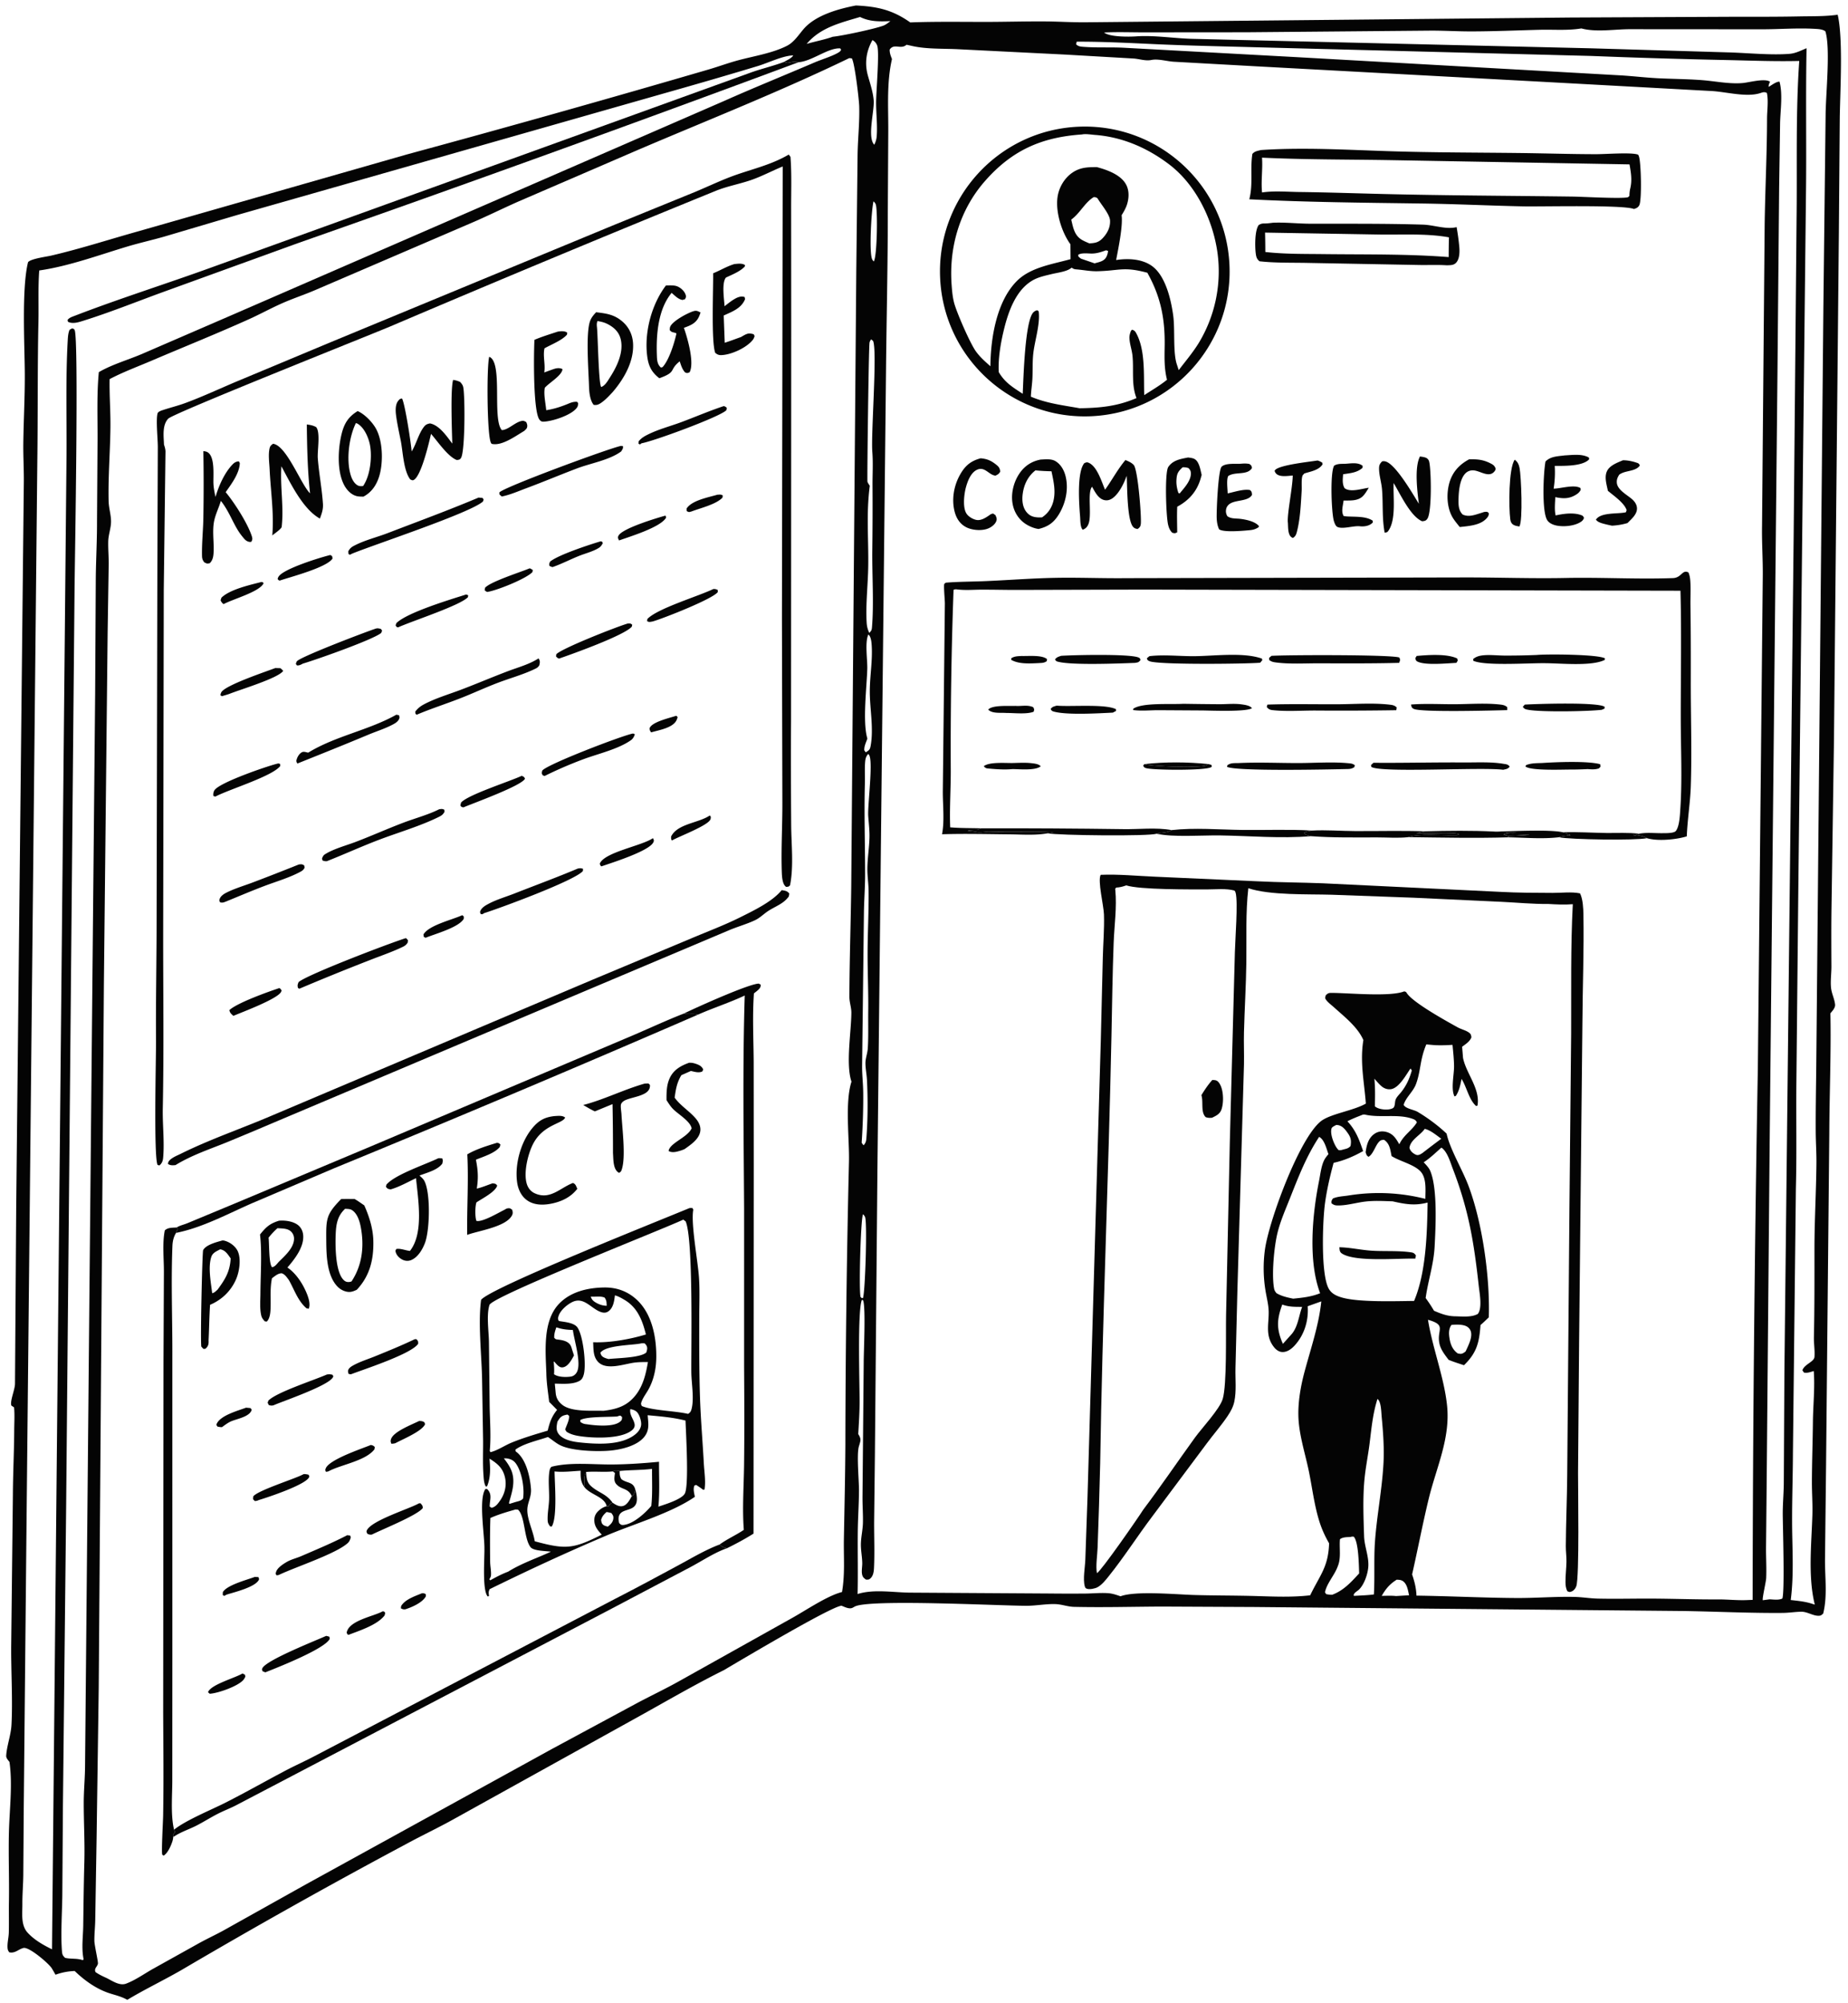 <svg xmlns="http://www.w3.org/2000/svg" width="445" height="482" fill="none"><g fill="#000" fill-opacity=".984" clip-path="url(#a)"><path d="M206.099 1.32c5.184.25 8.791 1.044 13.093 4.076 6.106-.232 12.292-.12 18.404-.126 4.759-.005 9.52-.154 14.279-.113 3.24.028 6.455.245 9.702.206l116.59-1.145 38.92-.18c5.44-.001 10.848.02 16.288-.09 3.065-.061 6.097.027 9.142-.402 1.35 5.72.578 18.708.498 24.988l-.21 27.187-1.18 122.174-.593 40.352c-.072 4.791-.045 9.524-.022 14.314.007 1.686-.27 3.564-.085 5.222.15 1.342.827 2.612.965 3.951.085.816-.653 1.539-1.125 2.127.187 9.641-.23 19.253-.268 28.886l-.777 79.752-.26 23.008c-.01 4.222.605 8.672-.438 12.815-.39.327-.532.505-1.067.517-1.385.035-2.785-1.002-4.22-.975-1.483.028-2.96.275-4.458.288-7.947.067-15.925-.33-23.87-.46l-103.445-.963-22.18-.105c-7.045.03-14.137.233-21.177.07-1.473-.035-2.91-.602-4.39-.66-2.35-.09-4.76.413-7.124.403-6.68-.03-37.802-1.638-41.249.177-.006.003-.595.328-.631.34-.791.305-1.822-.242-2.569-.537-2.545.18-24.327 13.155-28.357 15.517-7.407 3.685-14.504 7.865-21.746 11.855l-43.74 24.245c-3.626 1.998-7.38 3.763-11.015 5.748a1510.49 1510.49 0 0 0-54.033 30.277c-4.325 2.493-8.802 4.628-13.104 7.203-1.37-.788-2.722-1.078-4.208-1.555-3.226-1.038-6.043-3.065-8.46-5.385-1.69.08-3.03.337-4.618.9a34.345 34.345 0 0 0-.913-1.578c-.702-1.12-5.454-5.205-6.808-4.86-1.23.315-2.01 1.353-3.412 1.04-.271-.38-.373-.57-.41-1.057-.09-1.208.276-2.495.304-3.72.056-2.445-.012-4.923.029-7.38.094-5.628-.146-11.283.004-16.918.143-5.417.9-11.36.126-16.742-.343-.433-.825-.918-.789-1.505.152-2.44 1.132-4.885 1.27-7.4.315-5.778-.098-12.715-.07-18.648l.41-36.8c.025-5.177.295-10.352.32-15.535.009-1.8.14-3.64-.038-5.432l-.645-.435c-.39-1.05.864-3.823.871-5.255l.293-42.743 1.832-174.031c.044-3.173-.163-6.345-.123-9.519.07-5.624.392-11.237.357-16.864-.043-6.97-.78-20.501.789-26.752.687-.832 4.37-1.298 5.549-1.572 7.084-1.648 13.896-3.868 20.888-5.822l64.8-18.53a3912.27 3912.27 0 0 0 72.745-20.476c2.35-.692 4.653-1.544 7.02-2.18 3.774-1.014 8.243-1.704 11.741-3.484 1.699-.865 2.79-2.611 3.999-4.023 2.872-3.353 8.422-4.88 12.599-5.68Zm8.689 12.892c-1.293 5.594-.869 11.506-.889 17.22l-.115 19.72c.004 12.715-.311 25.464-.433 38.182l-2.066 192.19-.607 68.473-.188 16.315c-.01 3.645.143 7.352-.029 10.99-.045.957-.185 2.055-1.016 2.66-.32.232-.519.17-.896.182-.522-.365-.817-.595-.955-1.25-.179-.847.048-1.852.037-2.717-.02-1.515-.346-3.028-.33-4.545.019-1.738.459-3.46.494-5.2.044-2.115-.128-4.245-.103-6.365l.29-32.298c.009-2.815.496-12.795-.118-14.792l-.306-.19c-1.129 2.522-.538 20.632-.567 24.857-.017 2.488-.178 4.98-.325 7.465l.198.338c.528.927.323 1.362.047 2.337-.026.09-.058.178-.084.268-.579 1.952.025 8.215.017 10.57-.012 3.317-.254 6.63-.29 9.947-.053 5.015.075 10.015-.043 15.038 3.936-1.25 8.757-.34 12.859-.333l33.07.205c3.017.033 6.035.038 9.052.013 1.755-.028 3.595-.213 5.345-.09 1.038.075 2.013.41 2.988.747 3.597-1.357 13.41-.44 17.652-.312 4.508.135 9.018.115 13.523.217 4.862.11 9.64.423 14.49-.14 2.36-4.887 4.37-6.782 4.557-12.515-1.047-1.822-1.83-3.56-2.44-5.572-1.155-3.81-1.627-7.833-2.427-11.728-.873-4.25-2.353-8.692-2.52-13.032-.138-3.623.547-7.503 1.485-10.993 1.472-5.475 3.45-11.24 4.022-16.89l-3.27 1.163.018.4c.145 3.312-.92 6.62-3.19 9.08-.745.807-1.753 1.562-2.903 1.542-.792-.015-1.477-.487-1.967-1.082-2.39-2.91-1.19-5.873-1.375-9.09-.085-1.493-.508-3.1-.745-4.585a33.224 33.224 0 0 1-.153-9.78c.875-6.745 8.22-26.828 13.488-31.005 2.252-1.785 7.847-2.533 10.827-4.243-.39-5.31-1.465-9.945-.595-15.302l-.155-.323c-1.45-2.997-4.492-5.348-6.93-7.557-.642-.583-1.565-1.235-2.017-1.977-.2-.326-.033-.569.05-.917.592-.582.822-.573 1.662-.564 4.2.043 13.903.967 17.235-.372.4.13.375.055.625.435 1.515 2.302 9.468 6.686 12.24 8.224.858.476 1.978.702 2.75 1.287.455.344.45.557.563 1.083-.378 1.058-1.378 1.646-2.245 2.301l.22 2.685c.022.097.042.197.065.295.882 3.692 4.097 7.217 3.42 11.162l-.325.125c-1.743-1.515-2.263-4.555-3.515-6.525-.303 1.48-.535 2.788-1.365 4.078l-.335.137c-.92-1.795-.078-5.282-.108-7.335-.025-1.692-.212-3.395-.37-5.077-1.65.085-3.245.17-4.89.017-.472-.04-.945-.085-1.417-.13-1.6 3.78-1.29 6.34-2.49 9.56-.695 1.86-2.515 3.263-2.965 5.005.497.925 2.425 1.118 3.382 1.685 2.37 1.405 4.963 3.323 6.958 5.225.02.098.042.193.065.288.89 3.69 3.745 8.407 5.195 12.245 3.37 8.93 5.212 22.077 4.9 31.677-.655.623-1.298 1.265-1.993 1.845-.312 4.193-.867 6.65-3.985 9.68-1.227-.417-2.505-.797-3.7-1.302-.842-1.118-1.81-2.315-2.16-3.698-.887-3.497 1.943-4.602-2.807-5.937 1.122 6.942 3.92 13.945 4.605 20.735.792 7.84-2.6 14.85-4.403 22.242-1.472 6.045-2.642 12.223-4.025 18.3.59 1.74.973 3.26 1.053 5.105 7.997.108 15.992.523 23.99.573 4.667.03 9.415-.373 14.067-.265 1.873.042 3.73.365 5.608.407 4.492.105 9.02-.03 13.517.003 5.143.037 10.255.225 15.4.197 2.368-.015 4.708.265 7.078.155l1.285-.05a7496.35 7496.35 0 0 1 1.252-127.685l1.188-118.286c.065-4.153-.248-8.308-.173-12.448l.63-72.713c.125-8.443.558-16.872.573-25.324.005-1.959.37-4.296-.038-6.183-.56-.294-.917-.187-1.53.016-3.352 1.107-8.245-.29-11.797-.482l-41.21-2.247-68.678-3.712-19.622-1.088c-1.665-.107-3.768-.755-5.368-.425-1.427.293-2.882-.255-4.322-.35l-16.45-.947-25.572-1.277c-3.667-.198-7.725.012-11.298-.798-.433-.098-.868-.188-1.3-.29-.122.08-.24.166-.364.24-1.267.754-2.749-.55-3.724.93-.006.86.244 1.48.556 2.272ZM26.397 91.235c-.076 3.906.244 7.801.196 11.702-.073 5.893-.568 11.764-.435 17.673.036 1.615.55 3.157.58 4.762.03 1.663-.634 3.258-.673 4.911-.044 1.857.134 3.726.11 5.587l-.255 16.377-.902 84.672-1.242 169.163-.517 36.42-.324 19.505c-.022 1.687-.23 3.382-.208 5.07.015 1.097.96 5.075.853 5.502-.204.81-.957 1.093-.587 2 .864.613 1.781 1.03 2.739 1.468 1.34.675 3.075 1.895 4.612 1.325 2.212-.82 4.366-2.36 6.426-3.525l10.736-5.98c2.096-1.19 4.3-2.183 6.41-3.353l19.79-11.06 59.237-32.58 20.566-11.077c3.438-1.825 6.98-3.49 10.364-5.408l26.805-14.982c3.364-1.86 8.512-5.385 12.081-6.285.749-4.393.371-8.378.45-12.755.138-7.545.313-15.065.355-22.615.035-22.725.324-45.45.867-68.17.132-5.57-1.02-14.2.606-19.278-1.42-4.2-.05-11.987-.029-16.612.005-1.26-.479-2.488-.475-3.803.025-8.837.336-17.673.444-26.505l1.216-148.39.315-27.903c.071-3.843.499-7.632.39-11.485-.049-1.739-1.103-10.619-1.786-11.563l-.608-.055c-16.545 7.997-33.765 14.788-50.666 21.995l-28.827 12.435c-3.975 1.751-7.885 3.703-11.877 5.396L75.896 69.81c-2.66 1.14-5.426 2.044-8.066 3.22-2.647 1.18-5.194 2.577-7.836 3.769-7.754 3.496-15.74 6.695-23.572 10.036-3.344 1.427-6.809 2.703-10.025 4.4ZM9.45 65.09c-.302 4.123-.108 8.166-.195 12.282-.24 11.24-.12 22.478-.27 33.72L7.984 209.84l-1.6 157.102-.661 67.762-.113 16.543c-.024 2.315-.236 4.61-.222 6.932.015 2.315-.406 5.083 1.257 6.913 1.573 1.732 3.799 3 5.88 4.012l2.938-301.728.547-57.063c.09-9.421-.234-19.03.3-28.428.049-.847.11-1.722.437-2.512l.595-.338c.368.108.439.037.633.405 1.017 1.931.052 55.06-.016 61.682l-2.032 221.565-.776 72.22-.147 21.365c-.058 4.175-.414 9.365-.071 13.43.06.702.246.995.745 1.462 1.433.325 2.774.06 4.209.538l.253-.145-.075-.405c-.45-2.578-.056-5.165-.022-7.76.067-5.093.127-10.158.268-15.25.132-4.753-.15-9.54-.146-14.3.003-2.868.282-5.728.314-8.595l1.03-111.333 1.404-147.08.155-27.868c.052-4.449.307-8.915.293-13.361l.13-19.87c.022-5.362-.208-10.83.308-16.175 3.121-1.825 6.949-2.922 10.294-4.336l22.172-9.59L174.42 24.275c7.215-3.211 14.555-6.17 21.813-9.283 1.62-.695 4.646-1.602 5.95-2.537.162-.115.248-.31.372-.465l-.227-.346c-2.956-.169-6.811 3.112-10.069 3.334-.873-.206-1.456-.095-2.308.108-.478.113-.676-.044-1.132-.2.667-.395 1.814-.88 2.195-1.555-2.563.079-5.966 1.784-8.478 2.545-7.609 2.305-15.277 4.518-22.929 6.68L57.083 51.753l-17.552 5.194c-2.9.831-5.851 1.484-8.74 2.347-6.92 2.066-14.164 4.763-21.34 5.796Zm425.574-53.486c-.24 11.919.015 23.852-.153 35.77l-1.83 166.264-.477 47.611c-.068 8.268.105 16.545-.115 24.81l-.71 63.585c-.023 5.573-.22 11.158-.203 16.728.02 6.16.478 12.565-.325 18.675 1.7.197 3.383.345 5.023.865.257.082.515.157.77.242-1.668-6.677-.795-14.66-.583-21.527.083-2.628-.117-5.25-.115-7.875.008-4.84.195-9.705.243-14.553.04-4.01.507-8.28.205-12.25-.74.205-1.62.565-2.373.35l-.36-.532c.465-1.463 2.808-2.023 2.903-3.213.125-1.522-.17-3.21-.135-4.767.155-7.053.135-14.05.132-21.1 0-6.888.408-13.8.475-20.69.025-2.585-.157-5.178-.172-7.765-.028-5.2.08-10.445.132-15.65l1.715-182.737.538-46.363c.045-4.906 1.205-15.973-.063-19.953-.695-.511-1.76-.545-2.607-.592-4.17-.234-8.47.115-12.658.113l-31.732-.021c-3.75-.015-8.1.784-11.753-.187-3.405.554-6.61.238-10.022.326-5.498.142-10.98.383-16.483.392-3.232.005-6.467-.197-9.695-.189l-44.46.393-23.82.02c-3.502.024-6.935-.13-10.452.035 1.282 1.105 6.002 1.053 7.685.935 4.59-.322 9.455.537 14.09.606l95.532 2.266 32.993.98c4.577.124 10.4.723 14.835.342 1.415-.122 2.727-.818 4.025-1.344Zm-8.888 373.275c.98.04 2.153.243 3.053-.192.615-1.665.097-17.723.097-20.475.003-2.448.235-4.893.253-7.34l.142-26.455 2.228-201.075.707-76.831c.16-12.58-.232-25.293.645-37.843-5.712.138-11.427-.082-17.137-.21-10.965-.225-21.93-.554-32.89-.99l-81.24-2.106c-7.613-.21-15.26-.358-22.868-.691-6.617-.29-13.222-.665-19.85-.638l-.162.61c.48.524 1.067.572 1.742.625 3.285.258 6.673.045 9.983.234l41.102 2.233 77.858 4.376c3.205.168 6.395.574 9.607.729 3.455.166 6.935.18 10.383.441 3.23.246 6.6.978 9.822.705 1.613-.137 5.303-1.215 6.613-.318-.18.445-.385.749-.32 1.234.707-.398 1.83-1.3 2.602-1.244.823 3.015.198 6.929.14 10.035l-.227 15.44-.4 44.258-1.895 186.668-.723 82.173-.142 14.475c-.003 2.375.145 4.75.035 7.122-.038.83-1.025 5.055-.803 5.268l1.645-.218ZM324.465 269.844c2.027 2.195 2.827 4.38 3.775 7.163-2.203 1.247-4.618 2.297-7.103 2.827-.86 3.173-1.635 6.48-2.077 9.738-.565 4.145-1.048 16.96.877 20.505.683 1.257 1.893 1.797 3.223 2.18 4.05 1.17 12.897.862 17.352.815 2.893-6.808 3.14-16.273 3.258-23.675-3.083.807-5.36.397-8.42-.293-2.195-.072-4.428-.2-6.61.058-2.153.252-4.645 1.015-6.78.927-.608-.025-.838-.172-1.32-.495-.053-.615-.015-.642.317-1.17 1.223-.525 2.498-.52 3.795-.732a45.665 45.665 0 0 1 18.475.817c.003-2.13.358-5.137-1.302-6.745-1.648-1.597-4.803-2.29-6.825-3.545-.328-1.52-.42-2.972-1.795-3.907-.61.002-.893.067-1.313.547-.842.958-1.357 2.928-2.445 3.525-.525-.305-.497-.535-.707-1.075.23-1.682.62-3.377 2.095-4.425.825-.582 1.775-.737 2.755-.515 1.397.318 2.172 1.168 2.877 2.353.128.215.258.43.38.65l.173-.328c1.082-2.037 2.935-3.07 4.067-4.942-.272-.58-.605-.708-1.222-.915-3.398-1.148-7.57-.145-11.16-.928-.318-.07-.208-.042-.625-.025-1.25.505-2.528.97-3.715 1.61ZM214.416 5.079c-2.576.113-4.943.17-7.315-.994-4.781 1.433-9.514 2.522-12.861 6.48 2.077-.612 4.258-1 6.295-1.72 2.272-.225 10.126-1.895 12.182-2.674.616-.234 1.181-.694 1.699-1.092Zm128.416 274.625c.553.61 1.233 1.28 1.558 2.043 1.8 4.187 1.312 13.547 1.07 18.225-.225 4.332-1.575 8.182-2.163 12.402.73.995 1.388 1.983 2.005 3.053 1.63.71 3.08 1.267 4.885 1.337 1.778.023 4.075.32 5.663-.555 1.132-1.417.43-4.957.242-6.672-1.165-10.535-2.395-18.235-6.257-28.273-.595-1.55-1.225-3.825-2.505-4.917-.078-.065-.168-.11-.253-.168-1.355 1.208-2.72 2.533-4.245 3.525ZM210.526 34.83c.32-.665.521-1.253.581-1.992.215-2.633-.145-5.495-.141-8.155.005-2.694.849-12.179.256-13.732-.226-.593-.585-.994-1.135-1.307-1.509 2.696-1.932 5.58-1.088 8.585.552 1.964 1.205 3.837 1.383 5.885.221 2.535-1.611 8.907.144 10.716Zm120.561 230.357-.01 1.06c.768.657 2.22.84 3.23.742.365-.037 1.095-.19 1.308-.497.372-.53.217-1.363.5-1.98.277-.613.872-1.163 1.287-1.69 1.315-1.663 1.968-3.185 2.56-5.2-.095-.153-.19-.353-.32-.475-1.057 1.515-2.715 4.627-4.655 4.96-.802.137-1.615-.133-2.24-.64-.657-.535-1.227-1.243-1.787-1.878.157 1.88.185 3.71.127 5.598Zm-11.195 12.557c-.487-1.305-.96-3.49-2.242-4.152-3.128 4.747-4.975 9.612-7.063 14.86-1.09 2.745-2.27 5.397-2.975 8.28-.807 3.295-1.425 9.935-.822 13.287.09.505.262.793.587 1.178 1.168.722 2.683 1.055 4.02 1.327 2.285-.232 4.33-.437 6.49-1.305-2.93-7.78-1.877-18.982-.262-27.02.317-1.585.51-3.495 1.205-4.945.27-.555.667-1.04 1.062-1.51Zm-8.822 43.268c1.497-1.795 1.68-4.363 2.487-6.515-1.655.002-3.21.03-4.785-.555-1.33 3.637-1.425 5.875.15 9.457l2.148-2.387Zm-103.268-8.633c.531-1.3 1.07-18.275.5-19.51-.135-.292-.253-.455-.5-.652-.564 1.477-1.01 18.437-.573 19.905.383.325.179.277.573.257Zm.672-131.329c.673-.45.986-.565 1.15-1.416.826-4.275-.197-9.057-.175-13.367.019-3.635.698-7.401.452-11.016-.049-.719-.146-1.839-.634-2.403-.048-.055-.11-.096-.166-.144-.884 1.875-.191 6.099-.259 8.303-.134 4.327-1.098 12.265-.088 16.319.023.091.042.183.065.274l.044.163c-.317.877-.802 1.861-.738 2.802l.349.485Zm144.463 144.147c.6-1.338 1.715-3.393 1.218-4.853-.205-.6-.68-1.05-1.268-1.277-.937-.365-2.382-.32-3.372-.225-.695.94-.655 2.082-.475 3.22.235 1.49.747 2.752 1.992 3.647.698.13.933.173 1.543-.222.177-.115.22-.163.362-.29ZM210.41 62.927c.808-1.358.945-11.719.519-13.561-.091-.394-.301-.639-.582-.917-.517 2.059-1.115 12.415-.315 13.977.118.23.198.293.378.5Zm132.15 214.525c1.49-1.155 2.99-2.293 4.502-3.415-1.192-.843-2.532-2.023-3.972-2.378-.053.07-.105.14-.16.208-1.118 1.43-3.29 2.492-3.53 4.362.157.65.622 1.133 1.195 1.47.477.28.772.358 1.297.143.185-.075.493-.278.668-.39ZM209.332 152.319c.447-.519.578-.612.637-1.309.476-5.673.036-12.38.077-18.168a828.25 828.25 0 0 0 .059-16.152c-.012-2.676.16-5.249-.048-7.935-.348-4.467 1.24-24.35.176-26.72l-.476-.372c-.168.27-.336.512-.376.837-.209 1.693-.599 33.109-.496 33.425.108.331.37.685.559.979-.879 6.82-.274 12.569-.369 19.321-.064 4.512-.644 9.137-.381 13.633.052.891.254 1.657.638 2.461Zm113.983 124.353c.797-.225 1.335-.245 1.892-.875.235-1.24.09-2.05-.65-3.095-.632-.898-1.312-1.81-2.467-1.96-.105-.015-.215-.015-.323-.023-.332.198-1.005.458-1.125.835-.385 1.235.425 3.33 1.058 4.4.18.308.385.55.62.815.385.033.627.028.995-.097Zm13.007 103.485c-1.705 1.075-2.6 2.16-3.605 3.892 1.15-.02 2.308-.082 3.455.038l3.138-.183c-.273-1.16-.445-2.69-1.503-3.412-.445-.303-.965-.315-1.485-.335Zm-10.267 3.892c1.587-.095 3.2-.137 4.777-.342.245-4.298-.047-8.64.275-12.923.458-6.122 1.663-12.242 2.02-18.375.223-3.815-.06-7.665-.42-11.465-.105-1.115-.115-3.267-.827-4.12-.053-.065-.123-.11-.185-.165-1.14 3.558-1.435 7.048-1.9 10.733-.383 3.015-1.008 6.012-1.268 9.04-.375 4.352-.195 8.912-.052 13.28.08 2.452 1.177 4.83 1.017 7.287-.112 1.725-.942 4.238-2.217 5.508-.433.432-1.385.86-1.293 1.46l.073.082Zm-.775-14.185c-.848.068-1.93.003-2.615.555-.2 2.08.302 4.395-.468 6.35l-.157.41c-.773 1.978-2.61 3.99-2.983 6.018l.283.432c.52.095.952.175 1.485.14 2.737-1.027 4.517-3.022 6.46-5.125-.07-1.9-.13-7.63-1.303-8.835-.285-.022-.43-.055-.702.055ZM209.046 181.457c-.5.565-.651 1.114-.716 1.864-.147 1.704-.016 3.461-.063 5.173-.203 7.314.049 14.609.053 21.931.002 3.117-.251 6.24-.286 9.361l-.437 36.586c-.029 2.167.239 4.332.265 6.5.048 3.862-.11 8.267-.373 12.132.154.218.281.435.487.605.537-.672.597-.992.66-1.835.34-4.5.353-9.302.134-13.812-.065-1.345-.352-2.7-.37-4.043-.016-1.185.471-2.38.557-3.57.185-2.594.078-6.277.113-8.973.06-4.711-.169-9.432-.152-14.146.019-4.933.293-9.879.241-14.809-.019-1.754-.298-3.509-.296-5.249.003-2.555.448-5.105.506-7.657.039-1.717-.182-3.444-.299-5.155-.179-2.609 1.284-13.531.147-14.761-.05-.055-.114-.095-.171-.142Z"/><path d="M370.032 157.62c2.435-.234 14.792-.164 16.457.82l-.087.382c-3.185 1.559-10.438.803-14.125.782-3.845-.084-14.588.711-17.495-.583l-.038-.432c.603-.482 1.208-.71 1.973-.83 1.675-.264 3.717-.011 5.417.004 2.635.014 5.268-.034 7.898-.143Zm-63.86.212c3.62-.24 29.112-.314 30.792.408.27.613.18.636-.047 1.278-6.435.167-12.905.13-19.343.111-3.347-.011-7.02.229-10.33-.209-.657-.088-1.105-.179-1.622-.603l-.03-.485.58-.5Zm24.553 25.732c7.26.064 14.53-.129 21.795-.079 3.07.021 6.46-.184 9.475.321.705.118 1.12.1 1.542.681-.44.602-.852.571-1.557.761-5.24-.688-29.353.795-31.748-.685l-.097-.444.59-.555Zm-53.947-25.658c3.41-.397 6.92-.008 10.347.006 4.925.021 12.098-1.048 16.73.575l.118.367-.518.634c-3.672.292-24.537.519-26.64-.363-.457-.192-.495-.268-.655-.704l.618-.515Zm28.415 11.657c5.69-.197 11.395-.052 17.087-.084 4.025-.022 8.368-.368 12.363.101.732.086 1.145.169 1.692.663l-.102.669c-6.55.102-13.103.128-19.653.079-3.28 0-6.802.259-10.06-.087-.715-.076-1.04-.215-1.485-.774l.158-.567Zm-7.034 14.074c4.828-.238 9.753.001 14.59-.009 3.93-.008 8.183-.334 12.083.054.572.057.962.108 1.42.492l-.133.446c-.7.46-1.235.445-2.057.457-4.208.099-26.483.574-28.595-.542l.102-.389c.8-.58 1.643-.491 2.59-.509Zm-13.24-14.27c2.943.051 5.885.085 8.828.102 1.702-.001 3.512-.199 5.195.036.777.108 2.04.256 2.535.926-1.433.92-9.8.565-12.04.542l-10.575-.064c-1.955.005-4.09.233-6.02-.039l.055-.31c2.17-1.532 9.135-1 12.022-1.193Zm-29.424-11.54c2.895-.202 16.87-.52 18.732.435.37.19.293.235.395.602-.492.58-.592.529-1.31.66-4.06.157-14.817.57-18.317-.227-.553-.125-.675-.135-.95-.604.457-.573.775-.613 1.45-.866Zm84.284 11.722c.183-.017.368-.03.55-.042 3.3-.213 6.71-.018 10.025-.036 3.548-.019 7.39-.323 10.908.083.65.075 1.165.177 1.67.621l.005.717c-3.028.081-20.94.58-22.535-.313-.525-.295-.485-.477-.623-1.03Zm27.394.012c3.03-.168 17.448-.646 19.215.519l-.01.445-.685.294c-3.455.393-14.435.569-17.645.006-.645-.113-.987-.178-1.355-.726l.48-.538Zm4.247 14.052c3.285-.221 10.888-.532 13.898.293l.102.578-.4.437c-.952.296-1.735.24-2.707.162a77.625 77.625 0 0 1-4.315.114c-1.873-.007-9.603.318-10.695-.78l.227-.31c1.24-.487 2.575-.44 3.89-.494Zm-116.981-13.801c3.33.306 11.72-.458 14.283.855l.012.429-.76.397c-3.5.173-10.867.606-14.065-.211-.542-.138-.635-.187-.915-.639.428-.607.753-.601 1.445-.831ZM243.9 183.619c1.468-.029 3.015-.131 4.472.042.706.084 1.789.184 2.235.752-1.336 1.074-5.095.679-6.801.67-1.808.181-3.731.045-5.543-.113-.694-.06-.906-.042-1.367-.581 1.32-1.087 5.317-.73 7.004-.77Zm.643-13.744c1.443.114 2.916-.319 4.261.32.271.532.266.508.102 1.083-1.651.663-4.715.289-6.549.301-.744-.055-1.494-.01-2.239-.06-.748-.049-1.64-.186-2.145-.751.043-.048.08-.102.13-.143 1.198-.977 4.892-.689 6.44-.75Zm96.588-12.019c2.715-.245 7.282-.581 9.767.608l.133.508-.335.551c-2.328.105-7.208.614-9.22-.244-.518-.22-.508-.37-.675-.866l.33-.557Zm-95.101.009c1.598.057 4.846-.296 6.093.748l-.065.504c-.71.464-1.172.404-2.008.462-2.026.093-4.74.278-6.548-.787l.015-.376c.784-.524 1.601-.493 2.513-.551Zm29.542 26.01c1.575.585 13.567.956 14.907.304.208-.102.285-.17.488-.312l.732.202.123.392c-.05.047-.093.101-.15.14-1.23.866-13.77.751-15.618.273-.487-.126-.542-.221-.792-.623l.31-.376Z"/><path d="M275.572 183.882c4.898-.553 10.473-.525 15.395-.008-.202.141-.28.21-.487.311-1.34.653-13.333.282-14.908-.303Zm-10.53 26.645c4.33-.184 8.772.273 13.105.452l24.785 1.111c5.207.261 10.43.271 15.64.476l42.78 2.064c4.137.225 8.377.23 12.525.247 2.122.009 4.5-.311 6.582.107.04.075.085.146.118.223.582 1.349.682 3.327.71 4.787.162 8.683-.193 17.403-.24 26.089l-.795 76.859-.258 31.558c-.012 3.597.36 25.122-.425 27.232-.197.53-.555 1.018-1.085 1.24-.53.223-.59.17-1.077-.055-.353-.702-.43-1.397-.438-2.18-.012-1.627.2-3.257.233-4.885.025-1.265-.165-2.532-.155-3.802.037-5.638.287-11.295.337-16.943l.545-65.095.403-41.31c.052-10.348-.145-20.776.4-31.109-1.99.172-3.928.06-5.913-.054-3.722.041-7.455-.331-11.172-.51l-21.278-.995-19.722-.716c-5.62-.169-14.885.174-20.05-1.569-.673 5.859-.4 11.929-.478 17.827-.075 5.608-.425 11.213-.57 16.82-.065 2.574.053 5.151.003 7.726l-1.595 54.78-.455 18.368c-.063 2.612.267 5.502-.285 8.057-.275 1.278-.873 2.34-1.588 3.413-1.522 2.287-3.385 4.382-5.02 6.595l-13.092 17.527c-3.615 4.78-6.838 9.86-10.595 14.533-.728.905-1.58 1.977-2.6 2.552-.61.343-1.933.623-2.59.388-.333-.118-.418-.248-.518-.598-.485-1.715.063-4.575.13-6.372l.525-14.965 3.203-110.001.485-20.002c.087-3.466.385-6.859.275-10.332-.07-2.191-1.558-8.098-.79-9.538Zm10.262 152.763c4.283-5.67 8.255-11.548 12.418-17.3 1.667-2.305 5.96-6.855 6.707-9.33 1.03-3.408.72-15.695.81-20.115l.903-41.808 1.217-45.594c.065-2.952.79-12.078.18-14.307-.072-.269-.13-.319-.27-.52-2.065-.569-4.52-.271-6.662-.275-3.918-.008-16.15.088-19.403-.975l-.255.089c-.745.254-1.377.404-2.162.436-.313.392-.26.174-.22.586.4 4.145-.24 8.523-.398 12.689-.282 7.443-.377 14.946-.53 22.396-.707 34.305-2.195 68.608-2.715 102.91-.165 6.755-.372 13.51-.622 20.263-.055 1.755-.498 4.487-.158 6.15 1.07-.58 9.855-13.233 11.16-15.295Z"/><path d="M291.913 259.906c.24.005.388 0 .613.028.532.067.815.342 1.105.775 1.017 1.52 1.09 4.562.51 6.255-.395 1.147-1.265 1.527-2.288 2.027-.592.043-.942.05-1.52-.147-1.187-1.145-.592-3.405-.957-4.99-.023-.103-.05-.203-.075-.303.797-1.307 1.595-2.497 2.612-3.645Zm-32.17-229.413c19.163-.812 35.383 14.003 36.308 33.16.922 19.156-13.795 35.463-32.948 36.499-19.31 1.045-35.782-13.823-36.714-33.14-.932-19.316 14.033-35.7 33.354-36.52Zm-1.98 28.296c-2.117-2.916-3.625-7.768-3.105-11.378.333-2.316 1.663-4.574 3.613-5.889 1.887-1.271 3.682-1.301 5.865-1.303 2.47.661 5.747 1.813 7.032 4.2.81 1.503.7 3.389.158 4.963-.29.845-.768 1.659-1.24 2.415.35 2.565-.805 8.061-1.32 10.785 2.812-.445 6.202-.3 8.605 1.415 3.302 2.356 4.615 8.118 5.135 11.897.48 3.475-.098 8.934.9 11.864.15.438.285.88.432 1.317 1.593-2.106 3.335-4.141 4.728-6.385a33.264 33.264 0 0 0 4.607-21.849c-1.102-7.951-5.187-16.397-11.682-21.312-5.225-3.956-11.215-6.551-17.765-7.057-.938-.072-2.083-.273-2.998-.15-.057.008-.115.024-.17.035-9.792.662-16.903 3.834-23.396 11.239-6.043 6.892-8.674 15.863-8.013 24.937.105 1.444.233 2.958.607 4.362.617 2.324 3.824 9.7 5.248 11.675.986 1.369 2.229 2.457 3.485 3.568.047-6.681 1.474-15.722 6.479-20.616 3.296-3.223 8.558-3.962 12.82-5.15l-.025-3.583Zm-17.261 30.763c1.51 2.559 3.365 3.627 5.767 5.217.178-3.266.503-17.755 2.619-19.652.286-.257.511-.364.874-.46l.35.255c.406 3.03-.933 7.027-1.287 10.093-.23 1.99-.125 4.056-.22 6.06-.069 1.47-.315 2.93-.37 4.396 3.848 1.619 7.668 2.058 11.736 2.785 4.96-.073 9.075-.466 13.7-2.448-1.283-3.2-.62-6.811-.968-10.192-.142-1.404-.667-2.797-.73-4.189-.03-.666.135-1.225.378-1.836l.26-.238c.66.2.82.501 1.137 1.124 2.095 4.093 1.63 10.093 1.785 14.626 1.818-1.185 3.808-2.333 5.483-3.702-.718-2.834-.6-5.42-.563-8.316.083-6.505-.995-11.755-4.172-17.434-5.763-1.55-6.71-.478-12.09-.364-1.688.037-3.378-.325-5.058-.453-.487-.037-.677-.135-1.07-.407-.115.081-.225.165-.342.243-1.118.75-3.23.992-4.555 1.318-1.365.337-2.853.642-4.114 1.284-4.508 2.294-6.374 8.073-7.443 12.644-.708 3.022-1.275 6.544-1.107 9.646Zm25.849-29.317c-1.2.413-2.23.79-3.515.782-.955-.008-2.4-.215-3.195.291l.017.403c.203.169.47.447.703.558l3.22 1.105c1.035-.302 2.257-.47 2.807-1.502.258-.482.373-.944.435-1.487l-.472-.15Zm-3-12.788c-2.155 1.325-3.275 3.87-5.395 5.404.432 1.803.73 3.719 2.432 4.79.595.373 1.27.647 1.913.925 1.555-.069 2.362-.259 3.417-1.455 1.01-1.146 1.66-2.484 1.583-4.037-.075-1.536-2.225-3.947-3.02-5.361-.353-.218-.51-.288-.93-.266Zm40.299-11.339c10.31-.688 20.905-.034 31.225.289 10.107.317 20.297.31 30.415.422 6.317.07 12.647.276 18.96.289 2.337.005 7.965-.437 9.88.013.41.097.375.135.51.472.542 1.355.747 10.535.107 11.785-.295.58-.717.736-1.295.922-2.442-1.048-22.277-.543-26.677-.637-8.13-.175-16.27-.572-24.403-.686-13.865-.195-27.685-.304-41.54-1.015.945-3.604.173-7.275.743-10.92.545-.655 1.28-.732 2.075-.934Zm.252 10.21c2.895-.434 6.028-.145 8.953-.11 6.68.08 13.34.31 20.012.475 15.235.376 30.503.421 45.743.623 2.487.032 11.9.574 13.4.162.007-.002.34-.286.342-.288.01-.01.01-.027.018-.04a7.65 7.65 0 0 1 .22-1.893c.45-1.936.14-3.758-.203-5.686l-57.835-1.027c-10.195-.165-20.477-.112-30.66-.593.205 2.805-.27 5.574.01 8.378Zm-77.06 154.447c.018-.094.038-.187.054-.281.553-3.197.11-6.903.137-10.17l.494-45.098c.007-.693-.323-4.217-.147-4.655.064-.158.257-.226.386-.339 3.156-.254 6.321-.238 9.483-.372 5.649-.239 11.256-.685 16.918-.791 5.65-.107 11.307.146 16.957.078l82.108-.174c7.917.001 15.855.29 23.772.127 8.598-.177 17.255.34 25.833.034 2.122-.076 2.212-2.137 3.737-1.365.33.734.413 1.451.465 2.246.12 1.903-.007 3.836.023 5.742.092 6.084.095 12.149.082 18.234-.017 8.372.28 16.816.003 25.176-.135 4.061-.81 8.075-.968 12.115-2.552.786-7 1.225-9.617.436-.768-.485-1.645-.598-2.52-.783l-.183.153-.225-.149-.025.2h-.18l-.115-.231c.433.158.715.036 1.133-.147.08-.036.157-.075.237-.112 1.81-.352 3.763-.111 5.605-.132.738-.008 2.815.053 3.27-.549.868-1.145.968-3.838 1.06-5.233.49-7.197.115-14.609.11-21.833-.012-10.235.203-20.5-.072-30.731l-129.308-.274-30.403.079c-2.884.009-5.767-.071-8.65-.062-1.967.005-3.776.184-5.754-.054-.436-.052-.483-.06-.924.088a1049.072 1049.072 0 0 0-.674 43.631c0 4.497-.309 9.049-.137 13.531 2.439.21 4.955.169 7.405.237-.094.059-.185.121-.281.177-.711.41-2.447.027-2.867.423l.597.092-.203-.021c.548.039 1.062.081 1.599.201 1.052.236 2.306-.103 3.392-.078 5.085.117 10.176-.077 15.258.159l-1.473.25c-2.901.53-6.16.271-9.107.245-5.42-.047-10.868-.19-16.285-.02ZM306.551 53.6c2.932-.133 6 .23 8.95.238 9.05.024 18.095-.06 27.147.22 2.66.083 5.528 1.224 8.108.603.27 1.562.5 3.152.642 4.731.108 1.174.095 2.964-.8 3.87-.6.608-1.385.543-2.187.585-2.373-.16-4.768-.016-7.145-.082l-26.39-.495c-3.825-.081-7.78.036-11.583-.39-.632-.524-.79-1.002-.9-1.83-.217-1.613-.275-5.631.72-6.908.468-.26.725-.361 1.265-.358.738.004 1.443-.09 2.173-.185Zm42.295 8.27c0-1.584.02-3.168.062-4.751-5.322-.98-11.285-.592-16.707-.677l-27.573-.467c.04 1.555.06 3.11.063 4.666 4.72.531 9.367.451 14.107.51 9.945.122 20.138-.06 30.048.719Zm-98.258 48.727c1.155-.054 2.57-.233 3.592.391 1.313.801 2.075 2.221 2.428 3.677.74 3.074.005 6.452-1.635 9.123-1.245 2.027-2.625 2.957-4.873 3.509-1.026-.123-2.137-.59-3.009-1.134-1.69-1.054-2.819-2.779-3.218-4.719-.515-2.51.161-5.335 1.58-7.453 1.237-1.848 2.962-2.992 5.135-3.394Zm.35 13.899c1.572-1.057 2.477-2.53 2.825-4.399.422-2.274-.105-4.464-.565-6.685a49.335 49.335 0 0 1-3.864-.216c-1.804 1.412-2.776 3.423-3.068 5.675-.196 1.504-.057 3.19.951 4.4.737.887 1.586 1.174 2.709 1.24.34.019.672.014 1.012-.015ZM271 110.711c.737.3 1.442.595 2 1.185 1.005 1.064 1.9 12.473 1.707 14.178-.072.65-.272.873-.78 1.239-.477-.118-.622-.099-1-.449-1.56-1.448-1.475-9.899-1.617-12.363-.65 1.794-1.793 4.205-3.358 5.361-.6.444-1.292.652-2.032.484-1.483-.337-2.258-2.006-2.948-3.208-1.197 1.353.005 6.816-.875 8.973-.285.704-.652 1.091-1.365 1.366-.637-.565-.575-2.334-.647-3.202-.24-2.892-.808-10.659 1.03-12.834.357-.113.545-.259.917-.123 2.13.782 3.235 4.608 4.065 6.534 1.693-2.351 3.035-4.908 4.903-7.141Zm70.925-.859c.465.069 1.043.13 1.473.324.402.181.647.509.75.927.505 2.069.672 12.096-.423 13.711-.367.54-.66.563-1.272.628-2.813-1.166-5.278-6.579-6.86-9.194-.168 3.327.657 8.659-1.243 11.447-.312.457-.377.393-.925.488-.662-3.504-.345-6.925-.637-10.441-.14-1.686-.725-3.394-.708-5.079.01-.764.225-1.128.76-1.646.295-.03.345-.053.67.004 2.445.424 6.81 8.053 8.153 10.212-.383-3.005-1.103-8.724.262-11.381Zm-55.835.242c.543.077 1.215.125 1.678.44 1.05.715 1.295 2.598 1.595 3.745-.09.346-.188.69-.29 1.032-.908 3.019-2.84 5.155-5.595 6.628-.098 2.046-.02 4.117-.005 6.166-.58.272-.583.259-1.205.094-.565-.586-.79-1.127-.985-1.918-.503-2.048-.86-12.576.047-13.912 1.123-1.65 2.953-1.916 4.76-2.275Zm-1.667 8.218c1.032-1.21 2.6-3.04 2.302-4.76-.07-.396-.275-.62-.532-.904a3.696 3.696 0 0 0-1.415-.19c-1.138 1.049-1.41 1.546-1.493 3.113-.055 1.041.15 2.074.47 3.058l.325.113.343-.43Zm92.367-8.72c1.895-.091 4.1-.445 5.813.516l.077.394c-.045.052-.082.108-.132.155-1.698 1.579-5.98 1.452-8.163 1.462.11 1.867.023 3.629-.265 5.477 1.773-.028 5.023-1.088 6.48-.121l.025.443c-.26.445-.487.71-.922 1-1.748 1.167-3.238 1.113-5.185.721-.055 1.433-.24 2.999.077 4.4 1.863-.412 4.188-.742 6.038-.118.517.174.565.251.797.708-.162.43-.33.665-.705.921-1.51 1.03-4.072 1.28-5.862.935-.84-.162-1.835-.564-2.305-1.33-1.335-2.174-.893-11.513-.403-14.087 1.21-1.266 2.99-1.255 4.635-1.476Zm-78.3 2.024c.833-.057 1.608-.148 2.423.065.45.414.497.387.547.989-1.16 1.794-4.012.76-5.697 1.882-.47.87-.155 3.123-.135 4.183 1.565-.324 3.822-1.106 5.377-.799.46.433.41.5.485 1.139-.855 1.574-3.7 1.193-5.207 2.076-.493.289-.885.738-1.013 1.305-.147.663-.052 1.165.273 1.758.792.605 1.875.543 2.837.618.15.014.303.032.453.052 1.365.185 3.49.638 4.342 1.754l-.14.259c-.64.412-1.217.604-1.977.68-1.503.149-6.458.617-7.508-.213-.385-.841-.517-1.667-.565-2.583-.085-1.672.345-11.71 1.193-12.484.937-.857 3.102-.644 4.312-.681Zm25.423-.004c1.357-.073 3.095-.427 4.217.494l-.035.487c-1.35 1.191-2.957 1.261-4.672 1.542-.083 1.151-.253 2.32.357 3.347 1.395 1.073 4.155.11 5.828-.1-.433.682-.89 1.5-1.475 2.061-1.218 1.168-3.05.992-4.603 1.014-.122 1.249-.635 2.578.018 3.722l.642.091c1.988.149 4.633-.117 6.353 1.028l.042.433c-.08.074-.16.15-.242.221-.758.655-1.935.806-2.898.695-1.512-.173-4.18.786-5.437.142-.413-.212-.698-1.028-.82-1.454-.58-2.057-.933-11.56.072-13.271.808-.506 1.725-.423 2.653-.452Zm-87.77-1.323c1.609.145 2.549.577 3.794 1.576.618.496.83.849.921 1.624-.319.569-.573.687-1.131.974-1.077-.081-1.863-1.096-2.858-1.481-.605-.233-1.185-.162-1.751.143-1.381.742-2.094 2.627-2.499 4.062-.464 1.642-.855 4.909.1 6.393.481.748 1.506 1.355 2.363 1.533 1.261.262 2.549-.704 3.524-1.385l.527-.158.568.396c.261.612.439.93.148 1.575-.354.784-1.251 1.402-2.034 1.689-1.507.552-3.73.379-5.162-.36-1.425-.736-2.299-2.025-2.725-3.546-.846-3.019-.27-6.407 1.262-9.112 1.22-2.155 2.571-3.289 4.953-3.923Zm117.644.237c2.07-.021 3.408.08 5.26 1.051.625.327.913.608 1.12 1.276-.1.258-.13.388-.325.62-1.342 1.602-3.455-.227-5.105-.281a2.457 2.457 0 0 0-1.847.712c-1.455 1.455-1.67 4.665-1.68 6.623-.008 1.24.092 2.379.997 3.291 1.55.739 3.183-.006 4.728-.46.34-.131.55-.19.92-.189.415 0 .397.098.677.364-.037.4-.12.661-.362.977-1.495 1.929-4.445 2.064-6.66 2.324-.68-.86-1.475-1.766-1.963-2.746-1.18-2.361-1.25-5.567-.485-8.073.775-2.53 2.433-4.277 4.725-5.489Zm37.01.241c.985-.024 2.175.212 3.113.518.577.188.707.184.97.722-.995 1.54-3.595 1.134-4.975 2.238-.393.638-.63 1.147-.573 1.916.133 1.752 2.505 2.933 3.71 4.007.643.573 1.135 1.312 1.145 2.199.015 1.439-1.36 2.553-2.277 3.505-1.27.372-2.415.554-3.733.636-.552-.116-1.11-.232-1.655-.375-.725-.188-1.837-.448-2.217-1.09 1.187-1.819 5.282-1.31 7.205-1.764l.19-.511c-.565-1.745-3.143-3.487-4.52-4.656-.288-1.461-.885-3.239-.243-4.671.65-1.446 2.488-2.089 3.86-2.674Zm-73.544.053c.417.09.747.292 1.125.489l.097.432c-.89 1.425-2.875 1.719-4.39 2.202-.152.195-.377.351-.46.586-.285.82-.127 2.626-.182 3.547-.188 3.113-.335 6.67-1.098 9.698-.195.776-.335 1.291-1.025 1.693-.215-.115-.335-.162-.517-.35-.698-.716-.61-2.355-.678-3.304-.262-1.825 1.148-8.575 1.168-11.374-1.043.07-2.45.318-3.43-.091-.535-.223-.745-.513-.945-1.026.05-.074.087-.155.145-.221 1.09-1.231 8.407-1.985 10.19-2.281Z"/><path d="M236.212 199.333c11.445-.024 22.89.043 34.332.201 3.753.061 7.9-.451 11.568.228-1.065.711-2.415.566-3.628.872-1.67.652-23.627.42-26.25-.098l1.473-.251c-5.082-.236-10.173-.042-15.257-.158-1.086-.025-2.341.313-3.393.078-.537-.12-1.051-.162-1.599-.202l.204.021-.598-.092c.42-.395 2.156-.012 2.867-.423.096-.055.187-.117.281-.176Z"/><path d="M282.112 199.763c5.52-.62 11.515-.105 17.075-.036 5.52.067 11.212-.18 16.71.146-.68.13-1.393.145-1.92.603.46.531 1.037.593 1.69.746-7.198.614-14.685-.073-21.918-.177-4.32-.062-11.222.493-15.265-.41 1.213-.307 2.563-.162 3.628-.872Z"/><path d="M315.897 199.878c3.43-.194 6.947.105 10.387.12 5.608.025 11.27-.127 16.873.061l-2.108.456c1.868.171 9.235-.361 10.27.248-.32.337-.605.227-1.06.24-2.882.079-8.63-.474-11.17.461-2.392.26-5.045.058-7.457.058-5.313-.001-10.665.097-15.965-.295-.653-.153-1.23-.215-1.69-.746.527-.458 1.24-.473 1.92-.603Zm48.85-89.253c.702.504.992 1.141 1.165 2.002.387 1.901.845 12.742-.05 14.079-.468-.091-1.03-.154-1.435-.413-.513-.327-.678-.76-.755-1.339-.37-2.756-.42-12.247 1.075-14.329Z"/><path d="M343.157 200.057c5.485-.141 11.23-.218 16.71.06l.263.028c1.692.165 3.405.15 5.107.169-.785.084-2.655.043-3.162.52l1.047.382.1.289c-8.03.239-16.097.054-24.132-.043 2.54-.934 8.287-.382 11.17-.461.455-.012.74.098 1.06-.24-1.035-.609-8.403-.077-10.27-.247l2.107-.457Zm33.185.23c3.47-.109 6.938.118 10.408.172 2.62.041 5.34-.146 7.935.182-.08.037-.158.076-.238.111-.417.184-.7.306-1.132.148l.115.231h.18l.025-.2.225.149.182-.154c.875.185 1.753.299 2.52.784-2.555.576-18.442.347-21.195-.226.878-.307 1.883-.347 2.803-.475l-.408-.29.083.303-.363.02.043-.435-1.183-.32Z"/><path d="M359.867 200.12c4.005-.05 13.218-.563 16.475.168l1.183.32-.043.435.363-.02-.083-.303.408.289c-.92.129-1.925.169-2.803.476-3.942.464-8.175.085-12.145.023l-.1-.289a97.878 97.878 0 0 0 5.225-.305c-2.107-.119-4.162-.194-6.272-.077.507-.477 2.377-.437 3.162-.521-1.702-.019-3.415-.003-5.107-.169l-.263-.027Z"/><path d="M362.074 200.832c2.11-.117 4.165-.042 6.273.077-1.738.149-3.48.25-5.225.305l-1.048-.382Zm-196.146 89.933c.311-.097.516-.057.837-.03l.178.383c-.617 3.34 1.095 12.197 1.373 16.36.212 3.162.067 6.312.064 9.475-.006 6.385-.03 12.795.174 19.175.17 5.355.641 10.712.929 16.065.105 1.957.497 4.327.165 6.255l-.304.085a20.12 20.12 0 0 0-1.726-1.185l-.413.165c-.332.89-.048 1.795.116 2.7-5.645 3.9-14.628 6.505-21.076 9.23-9.611 4.06-18.965 8.395-28.326 12.987-.34.665-.24.93-.171 1.66l-.301.105c-1.369-1.487-.748-9.277-.798-11.505.045-3.282-1.447-11.96.238-14.36l.413.008c1.325 1.32.613 2.56.619 4.217l.446.303c.957-.195 1.519-.973 2.056-1.738 1.102-1.567 1.602-3.515 1.215-5.41-.488-2.392-1.806-3.462-3.753-4.682.183 2.345.302 4.457-.605 6.68l-.409-.04.202.22c-.55-.845-.579-1.948-.652-2.938-.205-2.752-.067-5.605-.092-8.365l-.244-14.86c-.121-5.785-.988-13.307-.231-18.93 2.604-3.052 42.562-18.895 50.076-22.03Zm-34.047 53.52c.498-2.02.946-3.372 2.265-5l-1.904-1.927c-.27-2.245-.635-4.535-.678-6.793-.183-5.305-.946-12.615 3.049-16.802 2.779-2.915 6.926-3.865 10.823-3.93 3.177-.055 5.97 1.01 8.22 3.26 3.456 3.46 4.452 9.012 4.374 13.715-.043 2.62-.608 5.27-1.888 7.575-.521.937-1.255 1.882-1.632 2.885-.201.535-.198.617.047 1.097 2.608 1.103 8.003 1.15 11.135 1.888.536-.353.685-.583.845-1.215.646-2.545-.042-6.128-.067-8.79-.056-5.978.5-32.07-1.367-36.318l-.566-.425c-5.073 2.395-46.018 18.46-46.672 20.53-.766 2.425-.173 6.245-.131 8.845l.173 15.453c.055 3.61.365 7.267.024 10.87l.191.257c1.719-.42 3.411-1.617 5.079-2.297 2.822-1.15 5.761-2.015 8.68-2.878Zm.059 1.535c-2.378.818-5.802 1.555-7.819 3.023.071.56-.058.33.367.675 2.257 1.837 3.167 5.972 3.373 8.802.138 1.898-.86 3.288-.883 5.01-.031 2.398 1.423 5.145 1.791 7.583 7.472 2.015 9.238 1.872 16.131-1.6-1.006-1.1-1.853-2.065-1.785-3.663.039-.902.444-1.585 1.117-2.165.599-.517 1.104-.807 1.858-1.027l.434.045c.301-.45.486-.64.97-.885.705.472 1.581 1.035 2.478.812 1.073-.267 1.651-1.502 2.167-2.375.685-.435.628-.86.834-1.625.069.223.131.448.183.675 1.192 5.198-3.027 3.44-4.019 5.495-.291.605-.204 1.343-.032 1.958.386.327.478.475 1.021.425 2.395-.233 5.243-2.858 6.705-4.583.323-2.915.156-5.977.178-8.912-2.559.322-5.202.245-7.785.502-.563-.055-1.155-.205-1.661.103-2.141.23-4.279-.058-6.41.14-.514.905-.491 1.52-.428 2.537.008.133.013.268.022.4l.021.24-.154.308c-.832-1.255-.815-2.313-.799-3.783-2.045.115-4.237.39-6.276.168.031 2.92.713 11-.674 13.255l-.411-.038c-.29-.41-.532-.76-.568-1.282-.113-1.623.272-3.433.331-5.075.083-2.258-.278-4.823.104-7.013.071-.407.176-.665.467-.967 4.489-1.158 9.889-.53 14.503-.553 3.775-.02 7.644-.295 11.402-.652-.021 3.55.193 7.272-.153 10.802 1.511-.515 5.545-1.717 6.35-3.132 1.056-1.858.273-14.72.182-17.583-3.036-.775-6.006-1.002-9.115-1.29.154 1.938.497 3.58-.816 5.205-1.833 2.273-5.819 3.13-8.591 3.34-3.033.228-8.977.048-11.703-1.345-1.033-.525-1.931-1.332-2.907-1.955Zm1.657-12.845.22 2.303c.117 1.192.662 2.08 1.609 2.815 2.247 1.75 7.136 1.332 9.888 1.417 3.172-.382 5.651-1.117 7.728-3.732 1.825-2.298 2.501-5.163 2.978-7.998-1.093 0-2.21-.007-3.294.14-2.47.333-6.71 1.933-8.703-.177-1.227-1.3-1.101-3.065-1.191-4.733 3.962.17 8.905-.72 12.705-1.867-.83-3.33-1.983-6.423-5.083-8.285-.747-.448-1.54-.905-2.385-1.128-.153 1.318-.37 2.968-1.532 3.82-.506.37-1.042.423-1.636.255-2.488-.702-4.208-3.902-7.145-2.44-1.232.615-2.838 1.983-3.251 3.34-.174.573-.197.668.065 1.195 1.328.243 3.67.375 4.492 1.57 1.356 1.973 2.162 8.873 1.512 11.295-.19.71-.438 1.235-1.117 1.59-1.643.86-4.056.638-5.86.62Zm20.594-9.645c-2.232.42-8.338.4-9.617 2.21.152.558.3.838.835 1.12.336.178.742.283 1.105.393 2.045-.243 7.641-.275 9.11-1.565.173-.548.354-1.095.057-1.65-.134-.25-.261-.36-.447-.555-.4-.03-.649-.053-1.043.047Zm-5.518 17.545c-1.999.16-7.623-.022-8.965.888l.081.462c.543.34.821.46 1.482.518 1.981.307 6.386.755 8.041-.61.475-.393.459-.558.486-1.123l-.418-.35c-.231.058-.505.09-.707.215Zm-10.719-20.807c-1.194-.055-2.251-.123-3.406-.47-.121-.038-.243-.073-.364-.11-.073-.02-.145-.045-.217-.07-.283.857-.559 1.605-.506 2.527.321.295.285.348.744.405 1.071.13 2.367.303 3.066 1.235.275.365.38.84.515 1.268l.428 1.33c-.547 1.012-1.394 2.67-2.66 2.867-.56.088-.931-.17-1.319-.532-.287-.27-.544-.585-.801-.88l-.093.102c.074 1.003.154 1.968.07 2.973.974.7 2.719.73 3.93.58.63-.075 1.112-.39 1.467-.92 1.371-2.038-.572-7.835-.854-10.305Zm-16.623 30.892c1.668 2.13 2.537 3.775 2.217 6.588-.158 1.395-.636 2.822-.994 4.177l.147.18 1.369-.422c.705-.213 1.408-.285 1.886-.86.382-2.418-.284-6.48-1.766-8.473-.52-.7-1.203-1.03-2.059-1.167-.269-.043-.53-.03-.8-.023Zm11.329 22.453c-1.191-.178-4.2-.163-4.914-1.098-1.596-2.092-1.307-7.515-3.012-9.012l-.585-.045c-2.062.587-4.103 1.177-6.066 2.05-.118 3.502-.092 7.02-.056 10.525.011 1.057.28 2.25.201 3.272-.027.363-.207.64-.384.943l.192.26c1.418-.773 2.775-1.508 4.291-2.07.014-.005.025-.015.038-.02 3.313-2.058 6.805-3.178 10.295-4.805Zm13.709-6.025c.657-.53 1.187-1.013 1.317-1.89.093-.63-.108-.878-.457-1.373-.404-.112-.758-.205-1.176-.25-.672.623-1.042.998-1.306 1.888.087.585.13.977.686 1.31.269.157.635.235.936.315Zm-.273-53.155c-.06-.875.01-1.248-.513-1.97-1.028-.428-2.211-.133-3.317-.24.203.72.588 1.082 1.222 1.45.834.48 1.648.742 2.608.76Zm-11.873 27.91c-.189 1.042-.394 1.98.268 2.9 1.038 1.442 3.357 1.89 5.02 2.067 4.118.443 10.046.818 13.473-1.93.715-.572 1.342-1.41 1.407-2.355.059-.86-.407-2.427-1.048-3.042-.438-.42-.983-.56-1.558-.685l-.03.22c-.219 1.862 2.212 3.412.406 4.885-2.68 2.185-9.464 1.902-12.666 1.392-1.105-.175-2.127-.435-3.077-1.052l-.326-.525c.321-1.023 1.022-2.223.946-3.295l-.391-.303c-.811.143-1.428.295-1.94.99-.174.235-.329.483-.484.733Z"/><path d="m140.613 357.712.154-.308-.021-.24c-.009-.132-.014-.267-.022-.4-.063-1.017-.085-1.632.428-2.537.078 1.41.101 2.462 1.238 3.467 1.75 1.55 3.64 1.81 5.103 3.918-.484.245-.669.435-.97.885l-.434-.045c-.553-2.348-4.09-2.73-5.476-4.74Zm6.949-3.626c.507-.307 1.098-.157 1.662-.102-.029.81-.005 1.245.391 1.96 1.311 1.055 2.828.557 3.358 2.48-.206.765-.149 1.19-.835 1.625-.903-2.03-2.528-1.49-3.749-2.908-.572-.665-.46-1.465-.357-2.275.017-.13.036-.257.054-.387l-.524-.393Zm-65.407-65.531c1.074-.043 2.157-.015 3.233-.013.807.46 1.566 1.015 2.333 1.54 1.187 2.66 2.106 5.563 2.177 8.49.11 4.515-.835 8.468-3.978 11.81-.515.248-1.09.493-1.67.525-1.053.06-2.22-.51-2.943-1.247-2.639-2.698-2.718-7.635-2.745-11.16-.039-5.133-.068-6.24 3.593-9.945Zm2.492 19.822c2.637-3.972 3.107-8.67 2.184-13.287-.274-1.37-.874-3.193-2.157-3.925-.424-.245-1.095-.238-1.573-.265-1.796 1.66-2.157 3.615-2.26 5.97-.12 2.78-.122 9.042 1.842 11.095.435.452.811.6 1.443.545.174-.015.356-.08.521-.133Zm-17.472-14.61c1.445-.132 3.34.12 4.526 1.005.79.59 1.22 1.49 1.305 2.463.248 2.852-2.038 5.76-3.794 7.797 2.179 1.473 3.858 4.138 4.795 6.588.36.94.763 2.377.333 3.335l-.532-.11c-2.106-1.803-2.928-4.485-4.265-6.828-.488-.627-.916-1.342-1.704-1.6-.939.015-1.616.668-2.348 1.198-.49 2.385-.266 4.502-.327 6.895-.029 1.105-.085 2.742-.927 3.53l-.475-.058c-.399-.442-.709-.807-.85-1.397-.399-1.673-.214-3.603-.203-5.318.028-4.527.388-9.327-.06-13.822l-.038-.355c1.454-1.818 2.345-2.625 4.564-3.323Zm-2.5 4.083c.187 1.417.036 6.352.847 7.112.718-.14 1.124-.762 1.59-1.282 1.44-1.425 3.617-3.308 3.693-5.495.024-.68-.22-1.32-.708-1.795-.836-.82-2.178-.743-3.277-.823a16.752 16.752 0 0 0-2.145 2.283Zm-11.111.666c.304.022.344.01.682.115 1.283.39 2.595 1.405 3.09 2.672.72 1.843.3 4.648-.439 6.428-1.194 2.872-3.474 5.082-6.314 6.272-.189 2.843-.215 5.708-.357 8.558.035.667.003 1.197-.455 1.717-.359.405-.32.305-.807.328l-.491-.55c-.252-1.848.236-22.813.444-23.208.7-1.322 3.295-1.947 4.647-2.332Zm-1.176 11.842c1.838-2.497 2.986-4.35 3.157-7.525-.696-.962-1.251-1.97-2.525-2.185-.887.48-1.805.81-2.141 1.838-.822 2.512-.088 6.132.213 8.73.576-.143.86-.475 1.296-.858Zm67.279-35.342c.456.062.486.095.829.407l-.149.603c-1.243 1.52-3.947 2.315-5.746 3.06.503 2.522.613 4.405.208 6.947 1.35-.292 2.51-.84 3.809-1.26.63.108.725.033 1.105.535-.407 1.525-3.661 3.143-4.99 4.048-.347.917-.368 3.55-.011 4.452 1.432.358 5.26-1.942 6.69-2.635.182-.105.516-.327.736-.367.619-.113.745-.008 1.201.347.136.598.198.9-.126 1.453-1.537 2.62-7.745 3.54-10.451 4.472l-.275.095c-.084-6.457.358-12.932.028-19.377 2.206-1.283 4.718-2.028 7.142-2.78Zm-14.113 3.71c.323-.022.622.01.944.04.184.535.124.693.015 1.255-1.14 1.563-3.751 2.203-5.509 2.878.405.36.882.755 1.148 1.232 1.557 2.795 1.354 11.788.2 14.928-.589 1.6-1.73 3.545-3.385 4.197-.655.26-1.383.21-2.015-.092-.731-.353-1.406-.99-1.649-1.78-.143-.465-.073-.413.123-.808.975-.21 2.256.363 3.292.458 3.399-4.303 1.931-12.493 1.458-17.503-1.963.92-4.032 2.11-6.114 2.698-.667-.125-.7-.095-1.128-.613l.114-.537c2.08-2.425 9.357-4.82 12.506-6.353Zm28.031-10.145c.845-.04 1.812-.19 2.501.355-.547 1.497-5.25 1.642-7.686 6.29-1.29 2.46-2.42 7.137-1.5 9.822.312.913.936 1.683 1.817 2.095 3.733 1.748 6.17-1.305 9.245-2.457.693.267.738.742 1.054 1.395-1.601 2.1-3.982 3.172-6.526 3.63-1.92.345-4.017.29-5.646-.913-1.385-1.025-2.108-2.667-2.331-4.337-.572-4.263.867-9.545 3.591-12.88 1.571-1.925 3.043-2.75 5.481-3Zm21.563-7.787c.311-.057.668-.042.986-.06l.374.358c.004.29.019.33-.051.645-.465 2.092-4.585 2.242-6.151 3.165-.322.19-.687.515-.778.895-.133.552.094 1.78.125 2.407.168 3.31 1.055 10.085.108 13.105-.173.553-.208.67-.702.945-.11-.075-.229-.14-.33-.225-1.127-.965-1.016-3.175-1.125-4.525a559 559 0 0 0-.109-11.797l-4.247 1.747c-.968-.432-1.887-1.007-2.809-1.53 4.983-1.295 9.713-3.702 14.709-5.13Zm10.78-5.037c.69-.04 1.225.095 1.874.337.732.27 1.201.568 1.543 1.288l-.237.475c-.894.402-1.829.065-2.752-.125l-2.283 1.012c-1.086 1.8-1.332 3.365-1.618 5.408 1.447 2.005 3.515 3.177 5.08 5.015.709.832 1.243 1.887 1.1 3.007-.249 1.953-2.298 3.295-3.777 4.353-.536.245-1.112.425-1.682.572-.703.183-1.537.285-2.179-.115.273-1.927 4.587-3.27 5.549-5.45-.334-1.727-3.215-3.372-4.461-4.632-.629-.638-1.11-1.408-1.589-2.16-.009-1.853-.003-3.713.833-5.418.942-1.922 2.672-2.88 4.599-3.567ZM83.637 369.438l.696.107c.078.258.171.372.082.632-.143.42-.307.818-.639 1.128-2.807 2.612-12.651 5.795-16.682 7.73l-.506.075c-.241-.477-.245-.278-.12-.77.257-1.013 1.678-1.922 2.54-2.43 1.066-.632 2.403-.937 3.552-1.435 3.708-1.605 7.49-3.175 11.077-5.037Zm16.226-47.155.398-.017c.447.487.436.465.432 1.127-1.705 2.468-12.955 6.095-16.103 7.3-.277.055-.415-.015-.68-.097-.052-.295-.175-.603-.06-.893.215-.537.709-.842 1.192-1.112 1.65-.92 3.541-1.493 5.292-2.205 3.196-1.3 6.42-2.61 9.53-4.103ZM78.534 393.68c.255.035.538.132.788.2l.075.517c-1.176 2.415-12.56 6.89-15.51 8.053l-.664-.268c-.095-.297-.197-.39-.056-.702.88-1.955 12.846-6.658 15.367-7.8Zm.175-62.903c.384-.053.661-.078 1.049-.005.41.08.254.012.507.417-.03.08-.05.168-.09.245-1.078 2.025-11.704 5.635-14.31 6.748-.451.127-.685.075-1.132-.048l-.286-.57.188-.515c1.983-2.012 10.954-4.892 14.073-6.272Zm22.163 31.011.398-.022c.387.49.536.547.53 1.162-1.35 1.753-9.637 5.065-12.233 6.363-.44.067-.666-.003-1.079-.158-.146-.32-.316-.45-.171-.802.96-2.33 9.9-5.125 12.338-6.425l.217-.118Zm-27.74-7.043c.414-.02.747.058 1.151.138.125.242.277.347.142.622-.906 1.845-9.931 4.828-12.13 5.49-.332.175-.553.195-.92.245l-.438-.44.04-.68c1.03-1.41 9.646-4.115 11.86-5.225l.295-.15Zm16.146-7.003c.46.063.621.16.965.468l-.07.565c-2.046 2.69-7.616 3.622-10.63 5.075l-.292.142c-.275.163-.466.163-.778.198-.132-.37-.197-.36-.055-.77.752-2.153 8.588-4.743 10.86-5.678Zm2.889 40.016c.44.075.228-.023.597.372l-.15.623c-1.802 2.317-5.973 3.627-8.68 4.675l-.234-.083c-.194-.377-.28-.347-.135-.785.857-2.597 6.187-3.572 8.358-4.675.082-.04.163-.085.244-.127Zm8.759-45.797c.396.01.669.007 1.036.18.335.16.283.28.392.607-.769 1.723-5.367 3.59-7.134 4.55-.344.108-.616.125-.974.145-.196-.46-.247-.687-.055-1.197.665-1.775 5.011-3.428 6.735-4.285Zm-41.704-3.195c.36.01.728.06 1.088.092l.303.378c-.408 1.7-3.485 2.18-4.95 2.802-.783.335-1.53.918-2.221 1.41-.389.01-.7-.062-1.079-.142l-.263-.403c.028-.087.047-.177.085-.262.912-2.033 5.094-3.14 7.037-3.875Zm-.823 63.953.598.312.078.478c-.136.27-.259.52-.456.75-1.312 1.542-6.083 3.212-8.105 3.345l-.422-.36c.604-1.835 6.575-3.453 8.307-4.525Zm2.93-23.227.876.033c.108.27.259.41.112.692-.916 1.758-5.892 2.945-7.757 3.533l-.576.315-.357-.24.038-.683c.995-1.707 5.799-2.94 7.664-3.65Zm40.26 3.934c.484-.01.547-.02.953.235l.013.482c-.829 1.54-3.37 2.645-4.986 3.148-.494.025-.592-.023-1.04-.245l.068-.55c.953-1.623 3.351-2.38 4.992-3.07Zm88.348-346.231.41.557c.325 4.213.143 8.552.161 12.78l.019 27.218-.038 95.484c-.078 8.41-.022 16.868.029 25.282.028 4.655.638 9.978-.276 14.54-.368.372-.416.332-.945.382-.07-.062-.145-.121-.211-.187-.698-.698-.795-2.363-.828-3.31-.194-5.606.158-11.229.137-16.833L188.291 149l.183-108.937c-2.595 1.062-5.117 2.423-7.77 3.32-2.772.936-5.567 1.427-8.308 2.53a5250.942 5250.942 0 0 0-78.672 32.753c-6.118 2.55-51.973 20.787-53.206 22.081-1.499 1.572-1.096 4.253-1.03 6.243.175.544.363 1.112.361 1.689L39.436 142l-.142 82.165c-.021 14.197.195 28.388-.095 42.585-.08 3.888.429 8.003.088 11.843-.07.792-.277 1.34-.889 1.87l-.45-.113c-.98-1.847-.349-26.312-.377-29.945-.073-9.558.137-19.117.14-28.675l.178-83.512.112-30.626c.007-1.901-.488-6.57-.06-8.11.129-.464 1.094-.739 1.5-.87 1.675-.548 3.402-.974 5.058-1.578 4.406-1.608 8.724-3.667 13.061-5.467l22.02-9.196 68.38-28.275 19.387-7.895c2.735-1.138 5.401-2.402 8.165-3.482 4.908-1.919 9.78-2.802 14.425-5.524Z"/><path d="M164.725 243.886c2.926-1.424 15.488-7.088 17.975-7.183l.485.257c-.013.58-.141.804-.564 1.214-.33.32-.714.601-1.076.883-.383 5.433-.094 11.023-.058 16.477l.016 25.155-.052 88.375c-2.049 1.292-4.21 2.45-6.384 3.517-.762-.165-1.23-.297-1.782-.892 1.806-1.318 3.955-2.255 5.827-3.525-.394-5.068-.007-10.41.059-15.505.101-7.95.059-15.958.01-23.91l.001-37.783c-.1-17.1-.374-34.3.148-51.39-3.683 1.731-7.554 2.963-11.273 4.606-1.036-.35-2.182.016-3.332-.296ZM41.733 442.013c-.043.335-.084.655-.181.98-.318 1.068-1.165 3.04-2.168 3.57l-.313-.235c-.236-.672.19-8.062.212-9.37.144-8.207.052-16.452.011-24.657l.077-84.65.095-21.525c.014-3.153-.403-6.995.217-10.023.748-.737 1.845-.63 2.867-.712l.24.332-.387.968c-.612.98-.839 2.04-.884 3.182-.356 8.953.027 18.015-.017 26.978l.003 71.362-.017 29.883c.027 3.732-.427 8.322.364 11.952.02.09.043.178.064.268l.245.575-.495.66.067.462Zm146.502-227.802c.826.146 1.29.157 1.823.813l-.105.685c-1.268 1.841-3.397 2.434-5.161 3.651-.951.655-1.872 1.558-2.911 2.056-2.062.988-4.36 1.598-6.471 2.508l-25.409 10.719-83.948 35.456a976.555 976.555 0 0 1-11.724 4.91c-4.127 1.653-8.264 3.04-12.069 5.373-.676.067-1.203.12-1.795-.27-.105-1.148 2.106-1.978 2.996-2.42 7.179-3.565 14.784-6.123 22.136-9.283l77.231-32.701 23.674-9.905c3.94-1.659 8.013-3.191 11.838-5.101 3.189-1.593 7.663-3.739 9.895-6.491Z"/><path d="M173.284 371.688c.552.595 1.02.727 1.782.892-3.04 1.052-6.034 3.082-8.904 4.595l-18.918 9.967-48.208 25.22-42.067 22.018c-1.484.78-3.069 1.365-4.562 2.13-1.819.933-3.545 2.052-5.375 2.96-1.622.802-3.39 1.377-4.912 2.36-.24.155-.124.103-.387.18l-.067-.463.495-.659-.245-.576c2.882-2.305 8.939-4.759 12.42-6.522 4.91-2.485 9.71-5.227 14.585-7.785 2.264-1.187 4.607-2.223 6.867-3.42l72.492-37.908c5.047-2.575 10.056-5.292 15.048-7.977 3.24-1.742 6.513-3.713 9.956-5.012Zm-8.561-127.797c1.151.311 2.297-.055 3.333.295a4934.914 4934.914 0 0 1-87.638 36.972l-19.654 8.37c-5.882 2.57-12.059 5.923-18.362 7.165l.388-.967-.24-.333c.69-.467 1.808-.7 2.6-1.037l10.795-4.485 33.39-14.008 61.029-25.841c4.812-1.993 9.494-4.237 14.359-6.131ZM143.551 75.14c2.498.307 4.361.528 6.369 2.275 1.544 1.343 2.39 3.153 2.518 5.187.272 4.353-2.183 8.575-4.908 11.755-.869.923-1.762 1.904-2.82 2.617-.591.398-1.043.575-1.76.452-.94-1.19-1.08-3.193-1.122-4.668-.101-3.502-.786-12.313.217-15.365.303-.92.851-1.56 1.506-2.252Zm3.146 15.964c1.711-2.597 3.507-6.119 2.8-9.342-.353-1.615-1.326-2.694-2.72-3.518-.969-.572-1.803-.817-2.915-.977-.187.57-.175.887-.115 1.458.229 2.163.39 13.65 1.021 14.412.827-.268 1.49-1.307 1.929-2.033ZM86.123 98.93c1.697.722 3.606 2.713 4.47 4.333 1.618 3.036 1.715 8.131.71 11.387-.646 2.092-1.837 3.844-3.793 4.87-.458-.006-.933-.007-1.385-.082-1.294-.217-2.365-1.231-3.027-2.309-2.042-3.327-1.734-9.121-.824-12.758.629-2.51 1.635-4.091 3.85-5.441Zm1.308 18.035c1.71-2.446 2.195-6.861 1.68-9.761-.316-1.776-1.367-4.306-3.022-5.246-.12-.068-.26-.098-.39-.147-1.695 3.459-2.403 9.063-1.168 12.778.294.882.916 2.007 1.856 2.327.349.119.687.084 1.044.049ZM73.88 102.148c.847.117 1.493.22 2.248.634 1.082 1.274.259 5.702.397 7.502.281 3.673.993 7.279 1.24 10.967.088 1.334-.286 2.312-.732 3.549-4.126-2.292-7.052-8.503-9.273-12.584-.333 4.926.628 9.786.061 14.646-.343.633-1.677 1.503-2.255 1.998.45-5.255-.39-10.651-.64-15.921-.075-1.563-.35-3.434-.03-4.961.132-.632.346-.816.85-1.183 3.148.359 6.496 9.214 8.701 11.699l.213.238c-.598-5.503-.72-11.054-.78-16.584Zm35.23-10.718a5.34 5.34 0 0 1 1.696.493c.349.39.625.709.739 1.232.451 2.072.467 15.567-.546 17.071-.302.449-.496.403-.994.484-2.19-.842-4.645-4.526-6.212-6.299-.5 2.198-2.369 10.153-4.16 11.09-.348.181-.512.002-.844-.127-1.602-2.082-1.76-6.546-2.26-9.188-.37-1.835-.777-3.679-1.06-5.529-.194-1.28-.442-3.125.429-4.207.33-.412.42-.485.917-.552.754 1.508 2.142 10.665 2.312 12.751 1.14-1.862 1.631-4.179 2.922-5.884.435-.575.819-.753 1.506-.868 2.232.424 4.076 3.139 5.356 4.861-.089-3.075-.464-13.033.199-15.328Zm51.247-22.735c.846-.002 1.931-.098 2.725.217.84.332 1.719 1.13 2.01 1.999.172.513.08.624-.131 1.088l-.63.19c-1.054-.2-1.808-1.026-2.601-1.707-3.279 3.939-3.734 10.043-3.555 15.006.042 1.165.063 2.127.96 2.96l.4-.087c1.582-1.69 2.856-5.837 3.357-8.118-.726-.385-1.098-.111-1.621-.82.013-.268.008-.496.102-.758.494-1.379 4.253-3.38 5.654-3.789.717-.21 1.045.019 1.665.323-.137.397-.276.801-.465 1.177-.754 1.503-2.076 1.974-3.546 2.52.11.316.217.633.32.952.726 2.259 2.191 7.545 1.061 9.736-.576.222-.553.264-1.114.023-.699-.791-.941-1.671-1.273-2.651-2.698 2.154-.582 2.502-4.91 4.07-1.867-1.442-2.611-2.95-2.912-5.258-.752-5.759 1.017-12.462 4.504-17.073ZM48.968 108.562c.399.057.785.094 1.124.337 1.745 1.256 1.206 5.715 1.31 7.621.056 1.027.282 2.065.485 3.073.772-2.593 2.058-5.565 3.895-7.594.54-.597.938-.923 1.73-.977l.232.41c-.069 2.47-2.032 5.065-3.405 7.004 2.123 2.553 5.253 7.452 6.27 10.523.202.612.217.873-.095 1.426-.197.029-.281.055-.497.014-.81-.15-1.215-.729-1.7-1.334-2.012-2.425-2.893-5.724-5.134-8.53-.446 1.539-1.19 3.008-1.556 4.565-.554 2.352-.119 4.942-.177 7.345-.028 1.13-.084 2.27-.942 3.088-.682.151-.694.106-1.325-.213-.385-.524-.523-.862-.538-1.518-.07-2.932.251-5.957.318-8.899.097-5.446.099-10.894.005-16.341Zm127.849-45.009c.82-.087 1.896-.26 2.588.253l-.063.337c-1.134 1.208-3.066 1.95-4.547 2.662-1.052 1.342-.406 5.21-.321 6.89.844-.657 1.706-1.367 2.649-1.874.701-.376 1.408-.59 2.184-.341l.108.51c-.892 2.222-3.124 3.019-5.141 3.936l.243 6.561c1.315-.42 2.615-.92 3.917-1.381.316-.188.634-.375.961-.543.783-.403 1.292-.369 2.112-.112l.2.428c-.116.388-.225.662-.486.979-1.494 1.816-4.817 3.359-7.162 3.578-.813.076-1.202-.003-1.828-.524-.985-2.55-.452-15.418-.505-19.144 1.738-.697 3.277-1.667 5.091-2.215Zm-42.503 16.252c.194-.029.388-.061.583-.076.561-.044 1.262-.034 1.704.347l-.08.469c-1.22 1.383-3.756 2.349-5.401 3.276-.41 1.7.182 3.673-.022 5.48l-.04.335c.523-.197 1.048-.39 1.575-.577.975-.344 1.814-.709 2.811-.236-.079 1.524-3.233 3.303-4.254 4.498-.32 1.587.205 3.758.34 5.394 2.063-.322 3.78-.911 5.699-1.72.641-.235 1.029-.324 1.71-.305l.286.323c-.045.538-.051.778-.403 1.222-1.351 1.703-5.73 3.133-7.856 3.237-.494.024-.717-.071-1.03-.442-1.604-1.906-1.408-16.192-1.24-19.246 1.821-.78 3.739-1.354 5.618-1.98Zm-16.512 6.062c3.39 1.247.647 14.96 3.035 17.639 1.438-.025 3.035-1.714 4.507-2.133.625-.177.862-.111 1.394.225.069.199.223.551.229.775.019.736-.261.866-.735 1.334-2.066 1.204-5.419 3.723-7.866 3.096-.05-.086-.105-.17-.152-.259-.95-1.786-1.046-18.33-.412-20.677Zm-2.554 33.875.94.09.27.354-.148.487c-2.857 2.675-25.663 10.213-31.244 12.452l-.272.111-.558.274-.322-.198-.041-.64c.46-.852.88-1.088 1.735-1.515 2.445-1.22 5.19-1.882 7.739-2.86 7.305-2.802 14.693-5.513 21.901-8.555Zm14.416 38.711c.039.047.09.086.118.14.319.605.21.871.087 1.514-.277.411-.442.568-.898.794-2.804 1.386-6.065 2.276-9.002 3.385-3.125 1.18-6.157 2.607-9.276 3.818-3.448 1.338-6.96 2.46-10.369 3.905-.376-.315-.283-.298-.33-.751.619-.833 1.309-1.347 2.23-1.826 2.758-1.438 5.951-2.373 8.864-3.479 3.76-1.428 7.46-3.008 11.222-4.433 2.424-.919 5.176-1.648 7.354-3.067Zm19.84-51.141.475.021c.146.587-.108.78-.385 1.291-2.798 2.093-7.328 2.844-10.593 4.078-4.099 1.55-8.13 3.254-12.248 4.784-1.945.723-3.89 1.592-5.931 1.998l-.553-.491-.025-.481c.952-1.233 26.367-10.605 29.26-11.2Zm-43.757 87.44c.52-.078.778-.131 1.254.119l.041.489c-.351.625-.641.867-1.282 1.186-4.42 2.204-9.579 3.701-14.215 5.446-4.33 1.63-8.542 3.562-12.846 5.26-.412.018-.615-.034-1.003-.149l-.165-.449c.154-.427.285-.785.685-1.043 2.05-1.319 5.059-2.107 7.367-2.982 3.886-1.473 7.674-3.175 11.556-4.648 2.847-1.08 5.888-1.865 8.608-3.229Zm-8.005 31.006c.185.126.343.339.496.504l-.065.577c-.327.502-.621.75-1.163 1.013-2.569 1.248-5.408 2.189-8.069 3.245a603.35 603.35 0 0 0-16.888 6.855l-.32-.238c-.122-.655-.076-.753.17-1.38 2.262-1.868 22.027-9.398 25.838-10.576Zm41.403-16.742c.571-.092.711-.118 1.249.072l-.034.523c-1.929 2.316-20.303 9.054-23.799 10.145-.43.311-.341.247-.81.219-.111-.318-.226-.415-.082-.753.361-.853 1.281-1.351 2.064-1.764 1.878-.991 4.096-1.631 6.08-2.408 5.114-2.005 10.27-3.9 15.332-6.034Zm-43.701-37.024.657.136c.076.388.171.516.004.895-.263.59-.808.95-1.356 1.25-1.93 1.055-4.07 1.7-6.096 2.549-5.648 2.367-11.351 4.642-17.035 6.92-.146-.169-.197-.397-.274-.605.162-.762.512-1.505 1.158-1.983.572-.424 1.058-.143 1.712-.025 6.545-4.017 14.545-5.377 21.23-9.137Zm56.854 4.551c.386-.001.188-.047.579.195-.242.583-.438 1.031-.967 1.404-3.036 2.142-7.835 3.235-11.306 4.52a98.76 98.76 0 0 0-9.462 4.08l-.455-.166c-.307-.55-.257-.54-.097-1.158 1.45-1.589 18.742-8.216 21.708-8.875Zm-80.365 31.505c.015-.005.03-.013.045-.015.63-.067.74-.086 1.271.226l.106.552c-.258.487-.498.7-.985.965-2.622 1.423-5.794 2.345-8.594 3.398-3.17 1.192-6.28 2.53-9.418 3.805-.592.225-.723.285-1.34.187l-.217-.435c.068-.309.065-.376.229-.688.237-.449.841-.884 1.28-1.116 1.971-1.042 4.337-1.727 6.434-2.515a604.915 604.915 0 0 0 11.189-4.364ZM174.279 97.727c.401.114.469.183.76.459l-.156.56c-1.646 1.609-17.52 7.445-20.404 7.932l-.367.278-.372-.179.05-.567c.633-.826 1.541-1.313 2.465-1.758 2.508-1.21 5.271-1.917 7.877-2.891 3.399-1.269 6.696-2.691 10.147-3.834Zm-83.681 53.512c.454-.048.257-.056.744.025.49.081.409.138.674.515l-.23.545c-1.938 1.613-15.823 6.494-18.85 7.375-.492.254-.853.485-1.428.431l-.26-.331c.072-.307.054-.312.224-.627.546-1.013 17.232-7.347 19.126-7.933Zm60.601-1.195c.57-.003.618-.06 1.043.306l-.107.466c-1.848 2.108-14.273 6.557-17.505 7.67-.402-.122-.465-.224-.741-.524l.072-.52c1.342-1.433 14.874-6.746 17.238-7.398ZM66.72 183.79c.45-.093.206-.09.73.048l.039.499c-1.916 2.482-12.18 5.563-15.638 7.364l-.472-.148c-.05-.497-.014-.873.224-1.315.995-1.841 12.533-5.8 15.117-6.448Zm105.058-42.044c.425-.021.65.046 1.039.216l.039.495c-1.088 1.649-13.272 6.421-15.693 7.102-.585.09-.818.227-1.341-.077l.057-.511c2.412-2.545 12.153-5.426 15.899-7.225Zm-59.514 1.316.484.197-.067.449c-1.867 2.004-13.352 5.701-16.832 7.273-.454-.12-.364-.128-.593-.495l.193-.527c2.546-2.545 13-5.695 16.815-6.897Zm-45.976 17.704 1.249.036c.225.209.473.402.647.656-1.183 1.76-10.518 4.538-12.996 5.546-.576.185-1.155.362-1.736.531l-.376-.208c.052-.315.04-.346.188-.676.757-1.685 10.764-5.016 13.024-5.885Zm59.343 25.937c.483.241.537.173.788.686-.771 1.696-12.575 5.942-14.827 6.907-.468-.101-.465-.079-.74-.467l.17-.678c1.516-1.838 11.614-5.06 14.609-6.448Zm-46.078-53.141.415.271.113.554c-1.272 2.163-10.146 4.458-12.71 5.328-.282-.032-.325-.16-.521-.354.067-.275.054-.29.22-.574 1.095-1.881 10.13-4.673 12.483-5.225Zm-12.28 104.219c.314.199.358.288.539.599-.037.096-.07.194-.111.288-.754 1.687-9.363 4.895-11.516 5.805-.515-.508-.804-.665-.955-1.384 1.872-1.744 9.336-4.423 12.043-5.308Zm89.931-36.062c.036.043.082.079.106.13.174.366.184.502.01.866-1.016 2.117-10.098 4.948-12.507 5.778-.271-.196-.27-.321-.395-.622 1.016-2.768 10.147-4.315 12.786-6.152Zm-12.571-71.446.32.049.212.376c-.272.495-.492.856-.979 1.162-1.379.864-3.267 1.322-4.785 1.933-2.139.861-4.12 1.897-6.311 2.669-.32-.022-.508-.147-.791-.29-.082-.492-.032-.562.17-1.025 1.989-1.621 9.473-4.082 12.164-4.874Zm15.604-6.187c.105.109.12.349.155.497-1.349 2.322-8.63 4.512-11.304 5.471-.159-.184-.222-.465-.307-.693.068-.234.093-.377.245-.591 1.222-1.714 8.929-4.059 11.211-4.684Zm-32.68 12.68c.264.091.501.26.741.402l-.088.512c-1.567 1.623-8.578 4.44-10.896 4.773-.22-.073-.424-.263-.613-.398l.096-.597c1.217-1.449 8.545-3.772 10.76-4.692Zm-64.698 3.312.337-.008.284.286c-.976 2.083-7.358 3.791-9.634 5.028-.391-.27-.522-.494-.735-.916l.215-.64c2.06-1.991 6.777-3.038 9.533-3.75Zm48.442 80.164.382.302-.004.566c-1.22 2.101-6.881 3.616-9.198 4.571l-.439-.236-.073-.561c1.273-2.245 6.994-3.544 9.332-4.642Zm59.618-24 .239.291c-.006.225.004.401-.073.623-.518 1.501-7.631 4.142-9.293 5.117-.239-.377-.182-.513-.192-.946 1.482-3.104 6.642-3.25 9.319-5.085Zm1.828-77.189c.541-.015.834-.12 1.299.188l-.077.524c-1.568 1.632-5.274 2.49-7.411 3.307-.644.183-.625.239-1.203-.082l-.035-.582c1.224-1.994 5.248-2.708 7.427-3.355Zm-9.985 53.22c.285.068.124-.003.416.327-.107.314-.207.635-.379.921-1.02 1.696-4.205 2.196-6.005 2.727-.064-.095-.139-.183-.191-.284-.153-.299-.278-.565-.112-.874.759-1.41 4.702-2.297 6.271-2.817Zm159.754 127.883c2.527.038 5.165.653 7.725.82 3.105.205 6.48-.052 9.54.4.625.093.805.258 1.177.748l-.157.77c-4.043-.123-14.425.865-17.638-1.213-.617-.4-.562-.867-.647-1.525ZM188.82 14.892c.455.156.653.314 1.131.2.852-.202 1.435-.313 2.308-.107A6880.284 6880.284 0 0 1 71.607 58.557L38.51 70.554c-6.088 2.236-12.19 4.676-18.375 6.614-1.173.368-2.62.862-3.774.265l-.098-.424c.411-.567 1.084-.763 1.715-1.006 10.782-4.159 21.883-7.635 32.75-11.573L180.71 17.49c2.677-.97 5.455-1.587 8.11-2.598Z"/></g><defs><clipPath id="a"><path fill="#fff" d="M.5.5h444v481H.5z"/></clipPath></defs></svg>